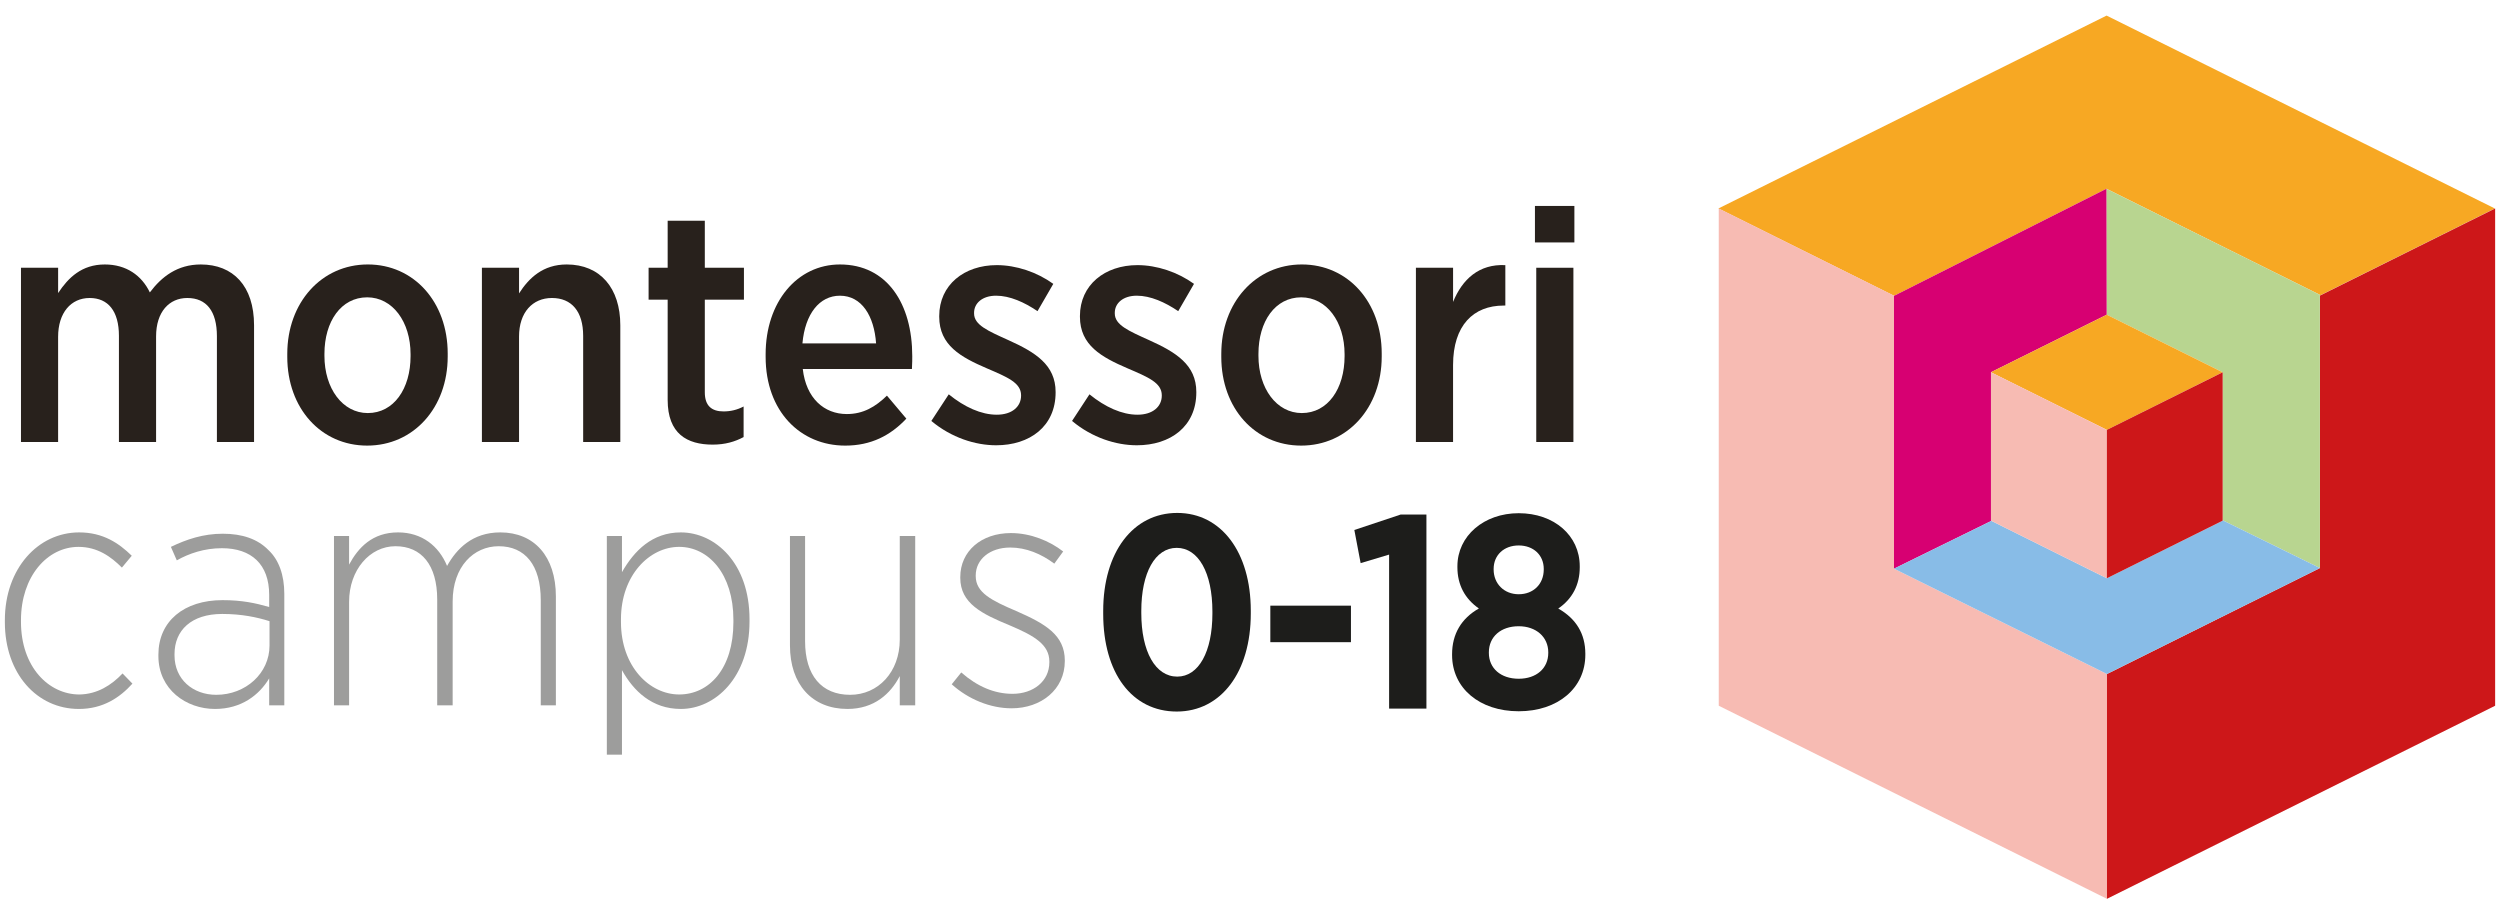 <?xml version="1.0" encoding="iso-8859-1"?>
<!-- Generator: Adobe Illustrator 28.7.1, SVG Export Plug-In . SVG Version: 9.03 Build 54978)  -->
<svg version="1.1" id="Laag_1" xmlns="http://www.w3.org/2000/svg" xmlns:xlink="http://www.w3.org/1999/xlink" x="0px" y="0px"
	 viewBox="0 0 257 94" style="enable-background:new 0 0 257 94;" xml:space="preserve">
<g>
	<g>
		<path style="fill:#28211C;" d="M2.156,27.525h3.819v2.602c1.048-1.588,2.433-2.94,4.799-2.94c2.197,0,3.785,1.115,4.63,2.873
			c1.217-1.622,2.839-2.873,5.238-2.873c3.312,0,5.475,2.197,5.475,6.252v11.998h-3.819V34.554c0-2.569-1.081-3.92-3.042-3.92
			c-1.859,0-3.211,1.419-3.211,3.954v10.849h-3.819V34.52c0-2.535-1.115-3.886-3.008-3.886c-1.926,0-3.244,1.521-3.244,3.988v10.815
			H2.156V27.525z"/>
		<path style="fill:#28211C;" d="M29.532,36.683v-0.304c0-5.272,3.515-9.193,8.28-9.193c4.732,0,8.212,3.853,8.212,9.159v0.304
			c0,5.272-3.515,9.159-8.28,9.159C33.013,45.808,29.532,41.989,29.532,36.683z M42.206,36.616v-0.203
			c0-3.346-1.859-5.847-4.461-5.847c-2.67,0-4.393,2.467-4.393,5.813v0.203c0,3.346,1.859,5.881,4.461,5.881
			C40.482,42.462,42.206,39.962,42.206,36.616z"/>
		<path style="fill:#28211C;" d="M49.54,27.525h3.819v2.636c1.014-1.588,2.467-2.974,4.9-2.974c3.447,0,5.509,2.433,5.509,6.252
			v11.998h-3.819V34.52c0-2.501-1.183-3.886-3.211-3.886c-1.994,0-3.38,1.487-3.38,3.954v10.849H49.54V27.525z"/>
		<path style="fill:#28211C;" d="M68.636,41.111V30.803h-1.96v-3.278h1.96v-4.833h3.819v4.833h4.022v3.278h-4.022v9.531
			c0,1.386,0.71,1.96,1.926,1.96c0.743,0,1.419-0.169,2.062-0.507v3.143c-0.879,0.473-1.893,0.777-3.177,0.777
			C70.63,45.707,68.636,44.592,68.636,41.111z"/>
		<path style="fill:#28211C;" d="M78.707,36.683v-0.27c0-5.374,3.244-9.226,7.638-9.226c4.867,0,7.435,4.055,7.435,9.429
			c0,0.237,0,0.777-0.034,1.318h-11.22c0.338,3.008,2.197,4.63,4.529,4.63c1.69,0,2.94-0.743,4.123-1.893l1.994,2.366
			c-1.622,1.724-3.616,2.771-6.286,2.771C82.289,45.808,78.707,42.293,78.707,36.683z M90.062,35.298
			c-0.203-2.839-1.487-4.9-3.718-4.9c-2.095,0-3.582,1.859-3.853,4.9H90.062z"/>
		<path style="fill:#28211C;" d="M95.741,43.274l1.791-2.737c1.622,1.318,3.346,2.095,4.934,2.095c1.588,0,2.501-0.845,2.501-1.96
			v-0.034c0-1.284-1.386-1.859-3.515-2.771c-2.67-1.149-4.9-2.366-4.9-5.306v-0.068c0-3.211,2.569-5.238,5.914-5.238
			c1.994,0,4.123,0.71,5.813,1.926l-1.622,2.805c-1.352-0.912-2.839-1.588-4.258-1.588s-2.264,0.777-2.264,1.757v0.068
			c0,1.183,1.419,1.791,3.515,2.737c2.771,1.25,4.867,2.535,4.867,5.34v0.034c0,3.515-2.67,5.441-6.117,5.441
			C100.269,45.774,97.802,44.997,95.741,43.274z"/>
		<path style="fill:#28211C;" d="M110.206,43.274l1.791-2.737c1.622,1.318,3.346,2.095,4.934,2.095c1.588,0,2.501-0.845,2.501-1.96
			v-0.034c0-1.284-1.386-1.859-3.515-2.771c-2.67-1.149-4.9-2.366-4.9-5.306v-0.068c0-3.211,2.568-5.238,5.914-5.238
			c1.994,0,4.123,0.71,5.813,1.926l-1.622,2.805c-1.352-0.912-2.839-1.588-4.258-1.588s-2.264,0.777-2.264,1.757v0.068
			c0,1.183,1.419,1.791,3.515,2.737c2.771,1.25,4.867,2.535,4.867,5.34v0.034c0,3.515-2.67,5.441-6.117,5.441
			C114.734,45.774,112.267,44.997,110.206,43.274z"/>
		<path style="fill:#28211C;" d="M125.549,36.683v-0.304c0-5.272,3.515-9.193,8.28-9.193c4.731,0,8.212,3.853,8.212,9.159v0.304
			c0,5.272-3.515,9.159-8.28,9.159C129.03,45.808,125.549,41.989,125.549,36.683z M138.223,36.616v-0.203
			c0-3.346-1.859-5.847-4.461-5.847c-2.67,0-4.394,2.467-4.394,5.813v0.203c0,3.346,1.859,5.881,4.461,5.881
			C136.499,42.462,138.223,39.962,138.223,36.616z"/>
		<path style="fill:#28211C;" d="M145.557,27.525h3.819v3.515c0.946-2.332,2.67-3.92,5.373-3.785v4.157h-0.169
			c-3.109,0-5.205,2.028-5.205,6.117v7.908h-3.819V27.525z"/>
		<path style="fill:#28211C;" d="M157.792,21.171h4.055v3.751h-4.055V21.171z M157.927,27.525h3.819v17.912h-3.819V27.525z"/>
	</g>
	<g>
		<path style="fill:#9D9D9C;" d="M0.5,63.958v-0.203c0-5.306,3.413-9.024,7.638-9.024c2.467,0,4.089,1.115,5.407,2.4l-1.014,1.217
			c-1.115-1.115-2.501-2.129-4.461-2.129c-3.211,0-5.914,3.042-5.914,7.536v0.169c0,4.63,2.839,7.469,6.016,7.469
			c1.825-0.034,3.278-0.946,4.427-2.163l1.014,1.048c-1.284,1.419-3.008,2.602-5.509,2.602C3.812,72.88,0.5,69.264,0.5,63.958z"/>
		<path style="fill:#9D9D9C;" d="M16.283,67.439v-0.135c0-3.447,2.636-5.61,6.59-5.61c1.994,0,3.413,0.304,4.799,0.71v-1.25
			c0-3.143-1.825-4.799-4.867-4.799c-1.791,0-3.38,0.541-4.63,1.25l-0.608-1.386c1.622-0.777,3.312-1.352,5.34-1.352
			c1.994,0,3.582,0.541,4.698,1.69c1.048,0.98,1.622,2.535,1.622,4.495v11.457h-1.555v-2.771c-1.014,1.69-2.839,3.143-5.576,3.143
			C19.156,72.88,16.283,70.886,16.283,67.439z M27.707,66.358v-2.501c-1.284-0.406-2.873-0.743-4.867-0.743
			c-3.177,0-4.9,1.69-4.9,4.123v0.135c0,2.467,1.893,4.055,4.292,4.055C25.239,71.427,27.707,69.23,27.707,66.358z"/>
		<path style="fill:#9D9D9C;" d="M34.331,55.103h1.555v2.94c0.946-1.757,2.399-3.312,5.036-3.312c2.433,0,4.191,1.386,5.036,3.447
			c0.98-1.757,2.602-3.447,5.475-3.447c3.481,0,5.712,2.467,5.712,6.59v11.187h-1.555V61.694c0-3.616-1.622-5.542-4.326-5.542
			c-2.568,0-4.731,2.095-4.731,5.678v10.68h-1.588V61.626c0-3.549-1.622-5.475-4.292-5.475c-2.636,0-4.765,2.433-4.765,5.711v10.646
			h-1.555V55.103z"/>
		<path style="fill:#9D9D9C;" d="M62.383,55.103h1.555v3.718c1.25-2.197,3.109-4.09,6.049-4.09c3.549,0,7.063,3.177,7.063,8.922
			v0.237c0,5.745-3.515,8.99-7.063,8.99c-2.974,0-4.867-1.859-6.049-3.988v8.686h-1.555V55.103z M75.394,63.958v-0.237
			c0-4.731-2.568-7.503-5.576-7.503c-3.042,0-5.982,2.906-5.982,7.435v0.304c0,4.562,2.94,7.435,5.982,7.435
			C72.893,71.393,75.394,68.757,75.394,63.958z"/>
		<path style="fill:#9D9D9C;" d="M81.208,66.358V55.103h1.555v10.815c0,3.515,1.69,5.509,4.63,5.509
			c2.873,0,5.103-2.332,5.103-5.678V55.103h1.588v17.405h-1.588v-3.008c-0.946,1.825-2.636,3.38-5.374,3.38
			C83.472,72.88,81.208,70.345,81.208,66.358z"/>
	</g>
	<g>
		<path style="fill:#9D9D9C;" d="M97.837,70.345l0.98-1.217c1.656,1.453,3.413,2.197,5.272,2.197c2.129,0,3.785-1.284,3.785-3.244
			v-0.068c0-1.724-1.487-2.636-4.055-3.717c-2.873-1.183-5.103-2.264-5.103-4.9v-0.068c0-2.67,2.163-4.529,5.205-4.529
			c2.028,0,3.988,0.811,5.373,1.893l-0.912,1.25c-1.352-1.014-2.906-1.656-4.529-1.656c-2.095,0-3.549,1.217-3.549,2.873v0.068
			c0,1.69,1.622,2.501,4.157,3.582c3.008,1.318,5.002,2.467,5.002,5.103v0.034c0,2.94-2.433,4.867-5.475,4.867
			C101.825,72.813,99.561,71.9,97.837,70.345z"/>
	</g>
	<g>
		<path style="fill:#1D1D1B;" d="M121.022,52.729c-4.554,0-7.613,4.048-7.613,10.072v0.301c0,6.102,2.967,10.044,7.559,10.044
			c4.554,0,7.613-4.048,7.613-10.072v-0.301C128.58,56.766,125.543,52.729,121.022,52.729z M124.635,62.855v0.219
			c0,3.937-1.418,6.482-3.614,6.482c-2.245,0-3.695-2.566-3.695-6.536v-0.218c0-3.938,1.429-6.482,3.641-6.482
			C123.195,56.319,124.635,58.885,124.635,62.855z"/>
		<rect x="130.59" y="62.262" style="fill:#1D1D1B;" width="8.288" height="3.754"/>
		<polygon style="fill:#1D1D1B;" points="139.226,54.482 139.874,57.89 142.8,57.012 142.8,72.845 146.636,72.845 146.636,52.893 
			143.993,52.893 		"/>
		<path style="fill:#1D1D1B;" d="M160.189,62.557c1.448-0.989,2.209-2.441,2.209-4.236v-0.109c0-3.161-2.639-5.455-6.275-5.455
			c-3.593,0-6.302,2.345-6.302,5.455v0.109c0,1.779,0.761,3.231,2.208,4.231c-1.805,1.019-2.755,2.633-2.755,4.701v0.082
			c0,3.405,2.816,5.783,6.849,5.783c4.032,0,6.849-2.389,6.849-5.81v-0.109C162.971,65.166,162.036,63.607,160.189,62.557z
			 M153.055,67.062c0-1.606,1.233-2.685,3.067-2.685c1.79,0,3.04,1.104,3.04,2.685v0.055c0,1.59-1.222,2.658-3.04,2.658
			c-1.835,0-3.067-1.068-3.067-2.658V67.062z M158.698,58.54c0,1.5-1.059,2.548-2.576,2.548c-1.492,0-2.576-1.072-2.576-2.548
			v-0.055c0-1.42,1.059-2.412,2.576-2.412c1.516,0,2.576,0.992,2.576,2.412V58.54z"/>
	</g>
	<polyline style="fill:#F7A823;" points="216.54,19.404 238.483,30.309 238.483,30.375 256.467,21.43 216.557,1.602 176.652,21.43 
		194.709,30.41 216.54,19.404 	"/>
	<g>
		<polygon style="fill:#F7BBB3;" points="194.702,58.459 194.702,30.414 194.702,30.414 194.725,30.402 176.688,21.43 
			176.688,72.55 216.592,92.398 216.592,69.287 		"/>
	</g>
	<polygon style="fill:#CD1719;" points="238.486,30.39 238.486,58.396 216.595,69.288 216.595,92.398 256.5,72.55 256.5,21.43 	"/>
	<polyline style="fill:#B8D590;" points="228.491,38.269 228.491,53.489 238.486,58.396 238.483,30.309 216.54,19.404 
		216.565,32.356 216.573,32.352 228.48,38.269 	"/>
	<g>
		<polygon style="fill:#D70072;" points="204.672,53.524 204.672,38.275 204.661,38.269 216.565,32.356 216.54,19.404 
			194.702,30.414 194.702,58.459 204.714,53.545 		"/>
	</g>
	<g>
		<polygon style="fill:#88BCE7;" points="238.486,57.419 238.486,30.351 238.483,30.353 		"/>
		<polyline style="fill:#88BCE7;" points="194.702,58.459 216.595,69.288 238.486,58.396 228.491,53.489 228.491,53.524 
			216.584,59.447 216.581,59.446 204.714,53.545 194.702,58.459 		"/>
	</g>
	<polygon style="fill:#F7A823;" points="216.573,32.352 204.661,38.269 216.583,44.193 228.48,38.269 	"/>
	<polygon style="fill:#F7BBB3;" points="204.672,53.524 204.672,38.269 216.581,44.192 216.581,59.447 	"/>
	<polygon style="fill:#CD1719;" points="228.491,53.524 228.491,38.269 216.584,44.192 216.584,59.447 	"/>
</g>
</svg>
